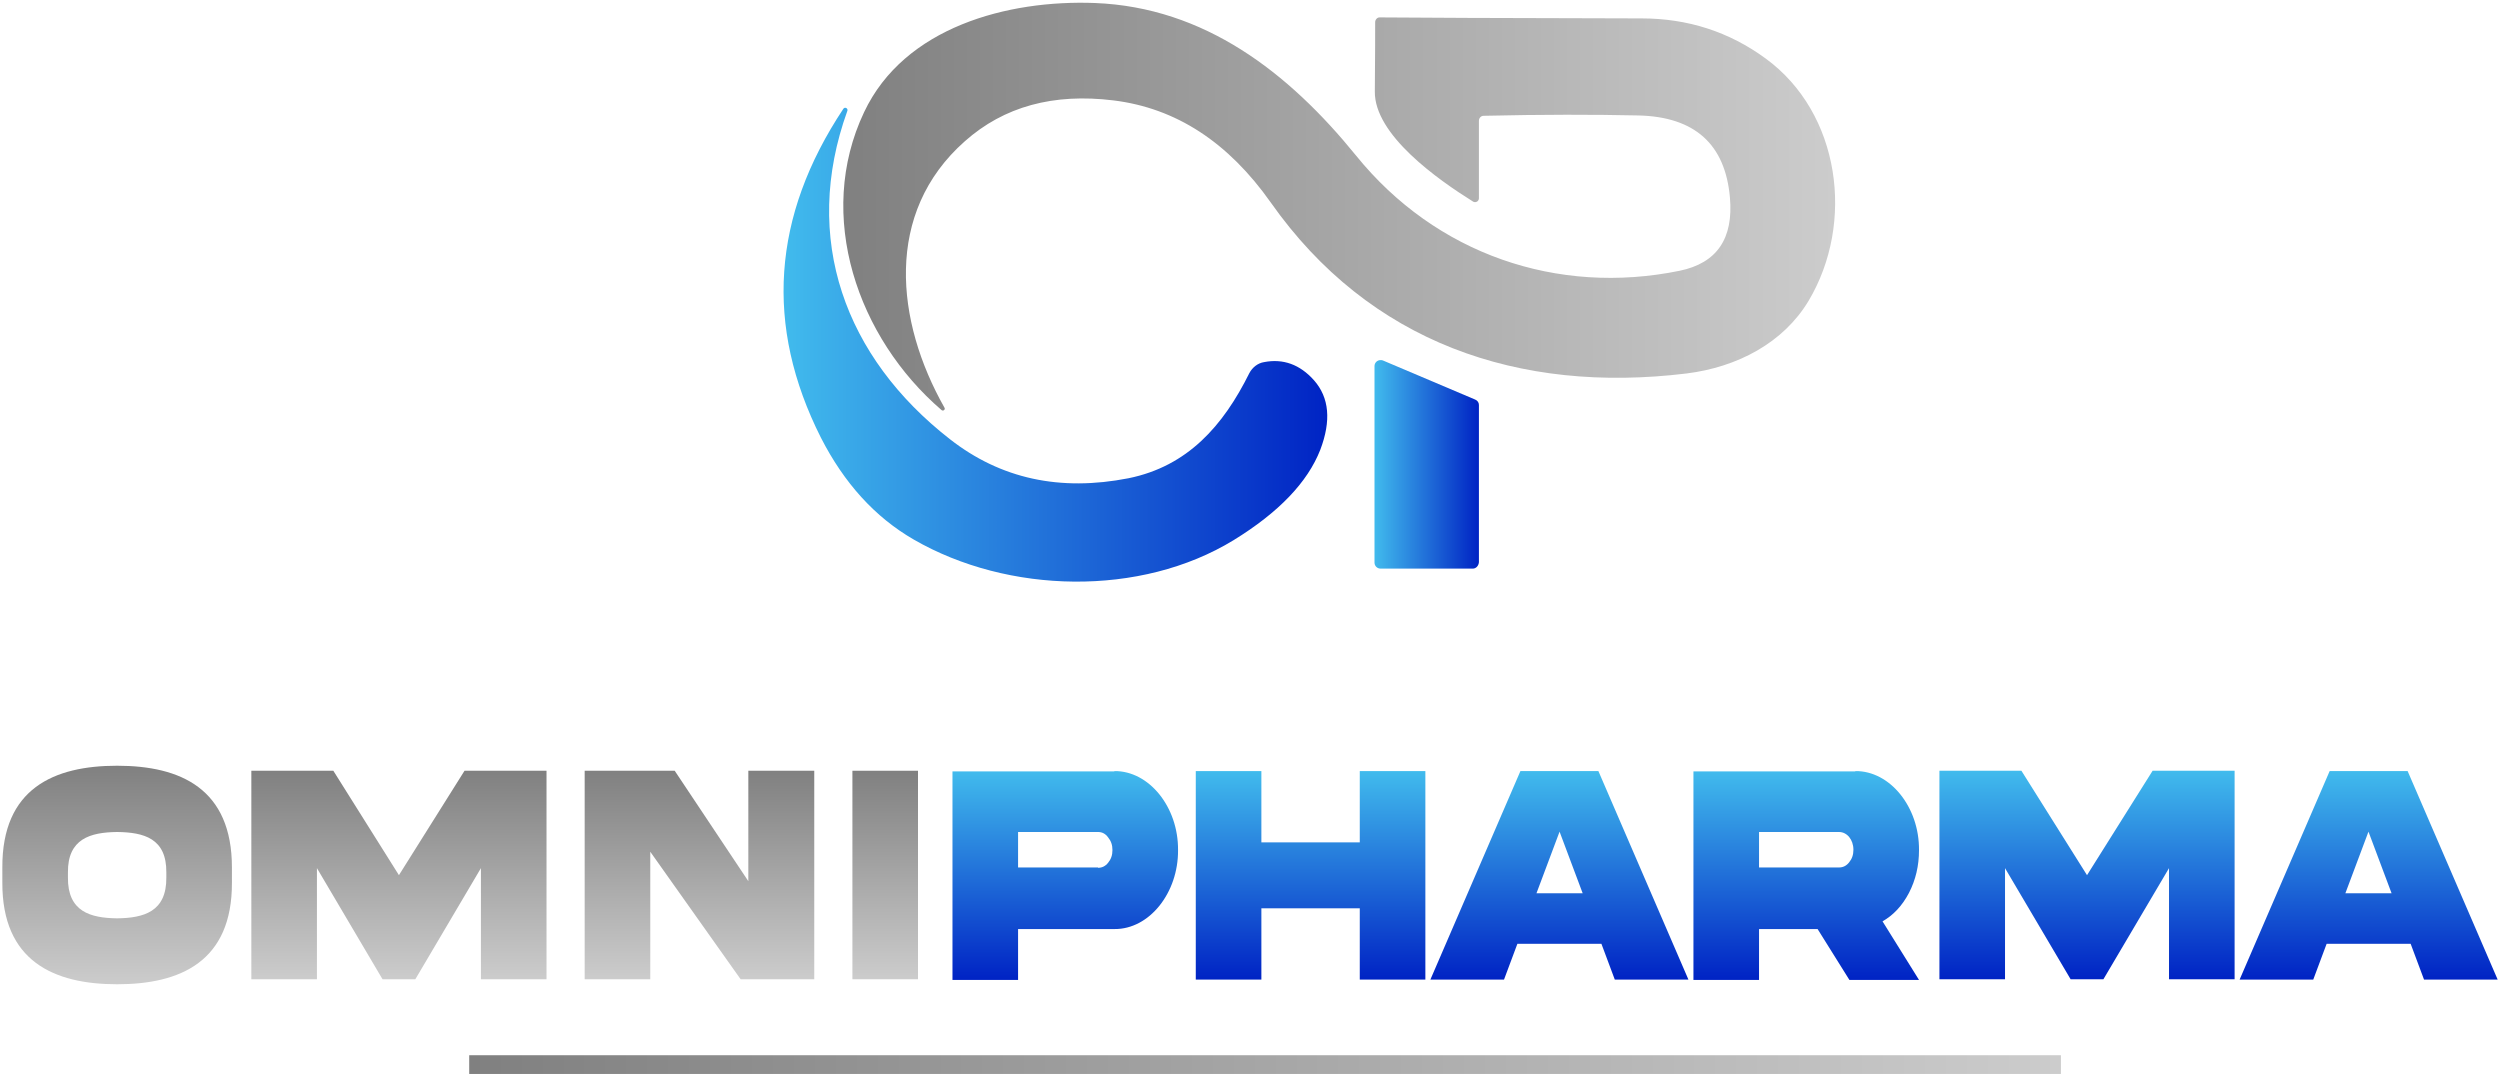 <svg width="747" height="321" viewBox="0 0 747 321" fill="none" xmlns="http://www.w3.org/2000/svg">
<path d="M69.3 259.2V263.7C69.4 287.3 53.9 294.1 35 294.1C16.1 294.1 0.6 287.2 0.7 263.7V259.2C0.6 235.6 16.1 228.8 35 228.8C54 228.8 69.3 235.7 69.3 259.2ZM49.7 260.7C49.8 250.5 43 248.7 35 248.6C27 248.7 20.2 250.6 20.3 260.7V262.2C20.2 272.4 27 274.3 35 274.4C43 274.3 49.8 272.4 49.7 262.2V260.7Z" fill="url(#paint0_linear_72_31)"/>
<path d="M75.1 230.3H99.6L119.2 261.5L138.8 230.3H163.3V292.6H143.7V259.4L124.1 292.6H114.3L94.7 259.4V292.6H75.1V230.3Z" fill="url(#paint1_linear_72_31)"/>
<path d="M223.7 230.3H243.3V292.6H221.3L194.3 254.5V292.6H174.7V230.3H201.6L223.6 263.3V230.3H223.7Z" fill="url(#paint2_linear_72_31)"/>
<path d="M274.3 230.3V292.6H254.7V230.3H274.3Z" fill="url(#paint3_linear_72_31)"/>
<path d="M333 230.4C343.3 230.3 352.1 241.1 352 254C352.1 266.8 343.4 277.7 333 277.6H304.2V292.8H284.6V230.5H333V230.4ZM328.1 259.3C329.3 259.3 330.3 258.8 331.1 257.8C332 256.7 332.4 255.5 332.4 254C332.4 252.5 332 251.3 331.1 250.2C330.3 249.1 329.3 248.6 328.1 248.6H304.2V259.2H328.1V259.3Z" fill="url(#paint4_linear_72_31)"/>
<path d="M376.9 271.4V292.7H357.3V230.4H376.9V251.7H406.3V230.4H425.9V292.7H406.3V271.4H376.9Z" fill="url(#paint5_linear_72_31)"/>
<path d="M454.3 230.4H477.6L504.5 292.7H482.5L478.5 282H453.4L449.4 292.7H427.4L454.3 230.4ZM459.1 266.9H472.9L466 248.5L459.1 266.9Z" fill="url(#paint6_linear_72_31)"/>
<path d="M554.4 230.4C564.7 230.3 573.5 241.1 573.4 254C573.4 258.7 572.4 262.9 570.4 266.8C568.4 270.6 565.8 273.4 562.5 275.3L573.4 292.8H552.6L543.1 277.6H525.6V292.8H506V230.5H554.4V230.4ZM525.6 248.6V259.2H549.5C550.7 259.2 551.7 258.7 552.5 257.7C553.4 256.6 553.8 255.4 553.8 253.9C553.8 250.9 551.9 248.6 549.5 248.6H525.6Z" fill="url(#paint7_linear_72_31)"/>
<path d="M579.5 230.3H604L623.6 261.5L643.2 230.3H667.7V292.6H648.1V259.4L628.5 292.6H618.7L599.1 259.4V292.6H579.5V230.3Z" fill="url(#paint8_linear_72_31)"/>
<path d="M696.1 230.4H719.4L746.3 292.7H724.3L720.3 282H695.2L691.2 292.7H669.2L696.1 230.4ZM700.8 266.9H714.6L707.7 248.5L700.8 266.9Z" fill="url(#paint9_linear_72_31)"/>
<path d="M615.8 315.3H140.2V320.9H615.8V315.3Z" fill="url(#paint10_linear_72_31)"/>
<path d="M282.2 121.8C282.4 122.1 282.3 122.4 282 122.6C281.8 122.7 281.5 122.7 281.3 122.5C256.3 101 243.5 64.5 258.2 33.5C270.2 8.1 301.1 -0.1 327.2 0.9C359.9 2.2 385 21.6 405.2 46.5C429 75.9 465.3 88.4 501.9 80.9C513 78.6 518 71.3 516.9 59C515.5 43.1 506.4 34.9 489.6 34.5C476.2 34.2 460.8 34.2 443.3 34.6C442.5 34.6 441.9 35.3 441.9 36.1V59.2C441.9 59.9 441.4 60.4 440.7 60.4C440.5 60.4 440.2 60.3 440.1 60.2C429.7 53.7 410.6 40.3 410.8 27.3C410.9 16.2 410.9 9.3 410.9 6.6C410.9 5.9 411.5 5.2 412.2 5.2C412.2 5.2 412.2 5.2 412.3 5.2C421.3 5.3 447.4 5.4 490.5 5.5C504.3 5.5 516.7 9.5 527.6 17.5C549.9 33.8 554.3 66.6 540.4 89.9C532.9 102.4 519.2 109.7 503.9 111.6C453.8 117.7 409.2 102.4 379.7 60.5C367 42.5 351.4 32.3 332.7 30C314.8 27.8 300 31.8 288.3 42.2C264.1 63.6 267.6 96 282.2 121.8Z" fill="url(#paint11_linear_72_31)"/>
<path d="M252 32.5C252.2 32.2 252.6 32.1 252.9 32.3C253.2 32.5 253.3 32.8 253.2 33.1C239.4 71.3 252.5 106.8 283.8 131.2C299 143.1 316.8 146.9 337.2 142.9C354.9 139.3 365.5 127.2 373.3 111.5C374.2 109.8 375.8 108.5 377.7 108.2C383.4 107.1 388.4 108.9 392.6 113.6C397.2 118.8 397.8 125.7 394.5 134.4C390.7 144.1 382.1 153.1 368.6 161.4C340.8 178.4 301.2 177.5 273 161.2C261.4 154.5 252.2 144.3 245.3 130.8C228.4 97.3 230.7 64.6 252 32.5Z" fill="url(#paint12_linear_72_31)"/>
<path d="M440.1 169.9H412.5C411.5 169.9 410.7 169.1 410.7 168.1V109.4C410.7 108.4 411.5 107.6 412.5 107.6C412.7 107.6 413 107.6 413.2 107.7L440.8 119.4C441.5 119.7 441.9 120.3 441.9 121V168C441.8 169.1 441 169.9 440.1 169.9Z" fill="url(#paint13_linear_72_31)"/>
<defs>
<linearGradient id="paint0_linear_72_31" x1="35.028" y1="228.8" x2="35.028" y2="294.176" gradientUnits="userSpaceOnUse">
<stop stop-color="#808080"/>
<stop offset="1" stop-color="#CCCCCC"/>
</linearGradient>
<linearGradient id="paint1_linear_72_31" x1="119.188" y1="230.33" x2="119.188" y2="292.646" gradientUnits="userSpaceOnUse">
<stop stop-color="#808080"/>
<stop offset="1" stop-color="#CCCCCC"/>
</linearGradient>
<linearGradient id="paint2_linear_72_31" x1="208.975" y1="230.33" x2="208.975" y2="292.646" gradientUnits="userSpaceOnUse">
<stop stop-color="#808080"/>
<stop offset="1" stop-color="#CCCCCC"/>
</linearGradient>
<linearGradient id="paint3_linear_72_31" x1="264.463" y1="230.33" x2="264.463" y2="292.646" gradientUnits="userSpaceOnUse">
<stop stop-color="#808080"/>
<stop offset="1" stop-color="#CCCCCC"/>
</linearGradient>
<linearGradient id="paint4_linear_72_31" x1="318.321" y1="230.421" x2="318.321" y2="292.738" gradientUnits="userSpaceOnUse">
<stop stop-color="#41BBED"/>
<stop offset="1" stop-color="#0023C4"/>
</linearGradient>
<linearGradient id="paint5_linear_72_31" x1="391.608" y1="230.33" x2="391.608" y2="292.646" gradientUnits="userSpaceOnUse">
<stop stop-color="#41BBED"/>
<stop offset="1" stop-color="#0023C4"/>
</linearGradient>
<linearGradient id="paint6_linear_72_31" x1="465.979" y1="230.423" x2="465.979" y2="292.738" gradientUnits="userSpaceOnUse">
<stop stop-color="#41BBED"/>
<stop offset="1" stop-color="#0023C4"/>
</linearGradient>
<linearGradient id="paint7_linear_72_31" x1="539.736" y1="230.375" x2="539.736" y2="292.692" gradientUnits="userSpaceOnUse">
<stop stop-color="#41BBED"/>
<stop offset="1" stop-color="#0023C4"/>
</linearGradient>
<linearGradient id="paint8_linear_72_31" x1="623.559" y1="230.33" x2="623.559" y2="292.646" gradientUnits="userSpaceOnUse">
<stop stop-color="#41BBED"/>
<stop offset="1" stop-color="#0023C4"/>
</linearGradient>
<linearGradient id="paint9_linear_72_31" x1="707.721" y1="230.423" x2="707.721" y2="292.738" gradientUnits="userSpaceOnUse">
<stop stop-color="#41BBED"/>
<stop offset="1" stop-color="#0023C4"/>
</linearGradient>
<linearGradient id="paint10_linear_72_31" x1="140.217" y1="318.088" x2="615.814" y2="318.088" gradientUnits="userSpaceOnUse">
<stop stop-color="#808080"/>
<stop offset="1" stop-color="#CCCCCC"/>
</linearGradient>
<linearGradient id="paint11_linear_72_31" x1="251.926" y1="61.78" x2="548.073" y2="61.78" gradientUnits="userSpaceOnUse">
<stop stop-color="#808080"/>
<stop offset="1" stop-color="#CCCCCC"/>
</linearGradient>
<linearGradient id="paint12_linear_72_31" x1="234.129" y1="102.958" x2="396.663" y2="102.958" gradientUnits="userSpaceOnUse">
<stop stop-color="#41BBED"/>
<stop offset="1" stop-color="#0023C4"/>
</linearGradient>
<linearGradient id="paint13_linear_72_31" x1="410.671" y1="138.773" x2="441.829" y2="138.773" gradientUnits="userSpaceOnUse">
<stop stop-color="#41BBED"/>
<stop offset="1" stop-color="#0023C4"/>
</linearGradient>
</defs>
</svg>
